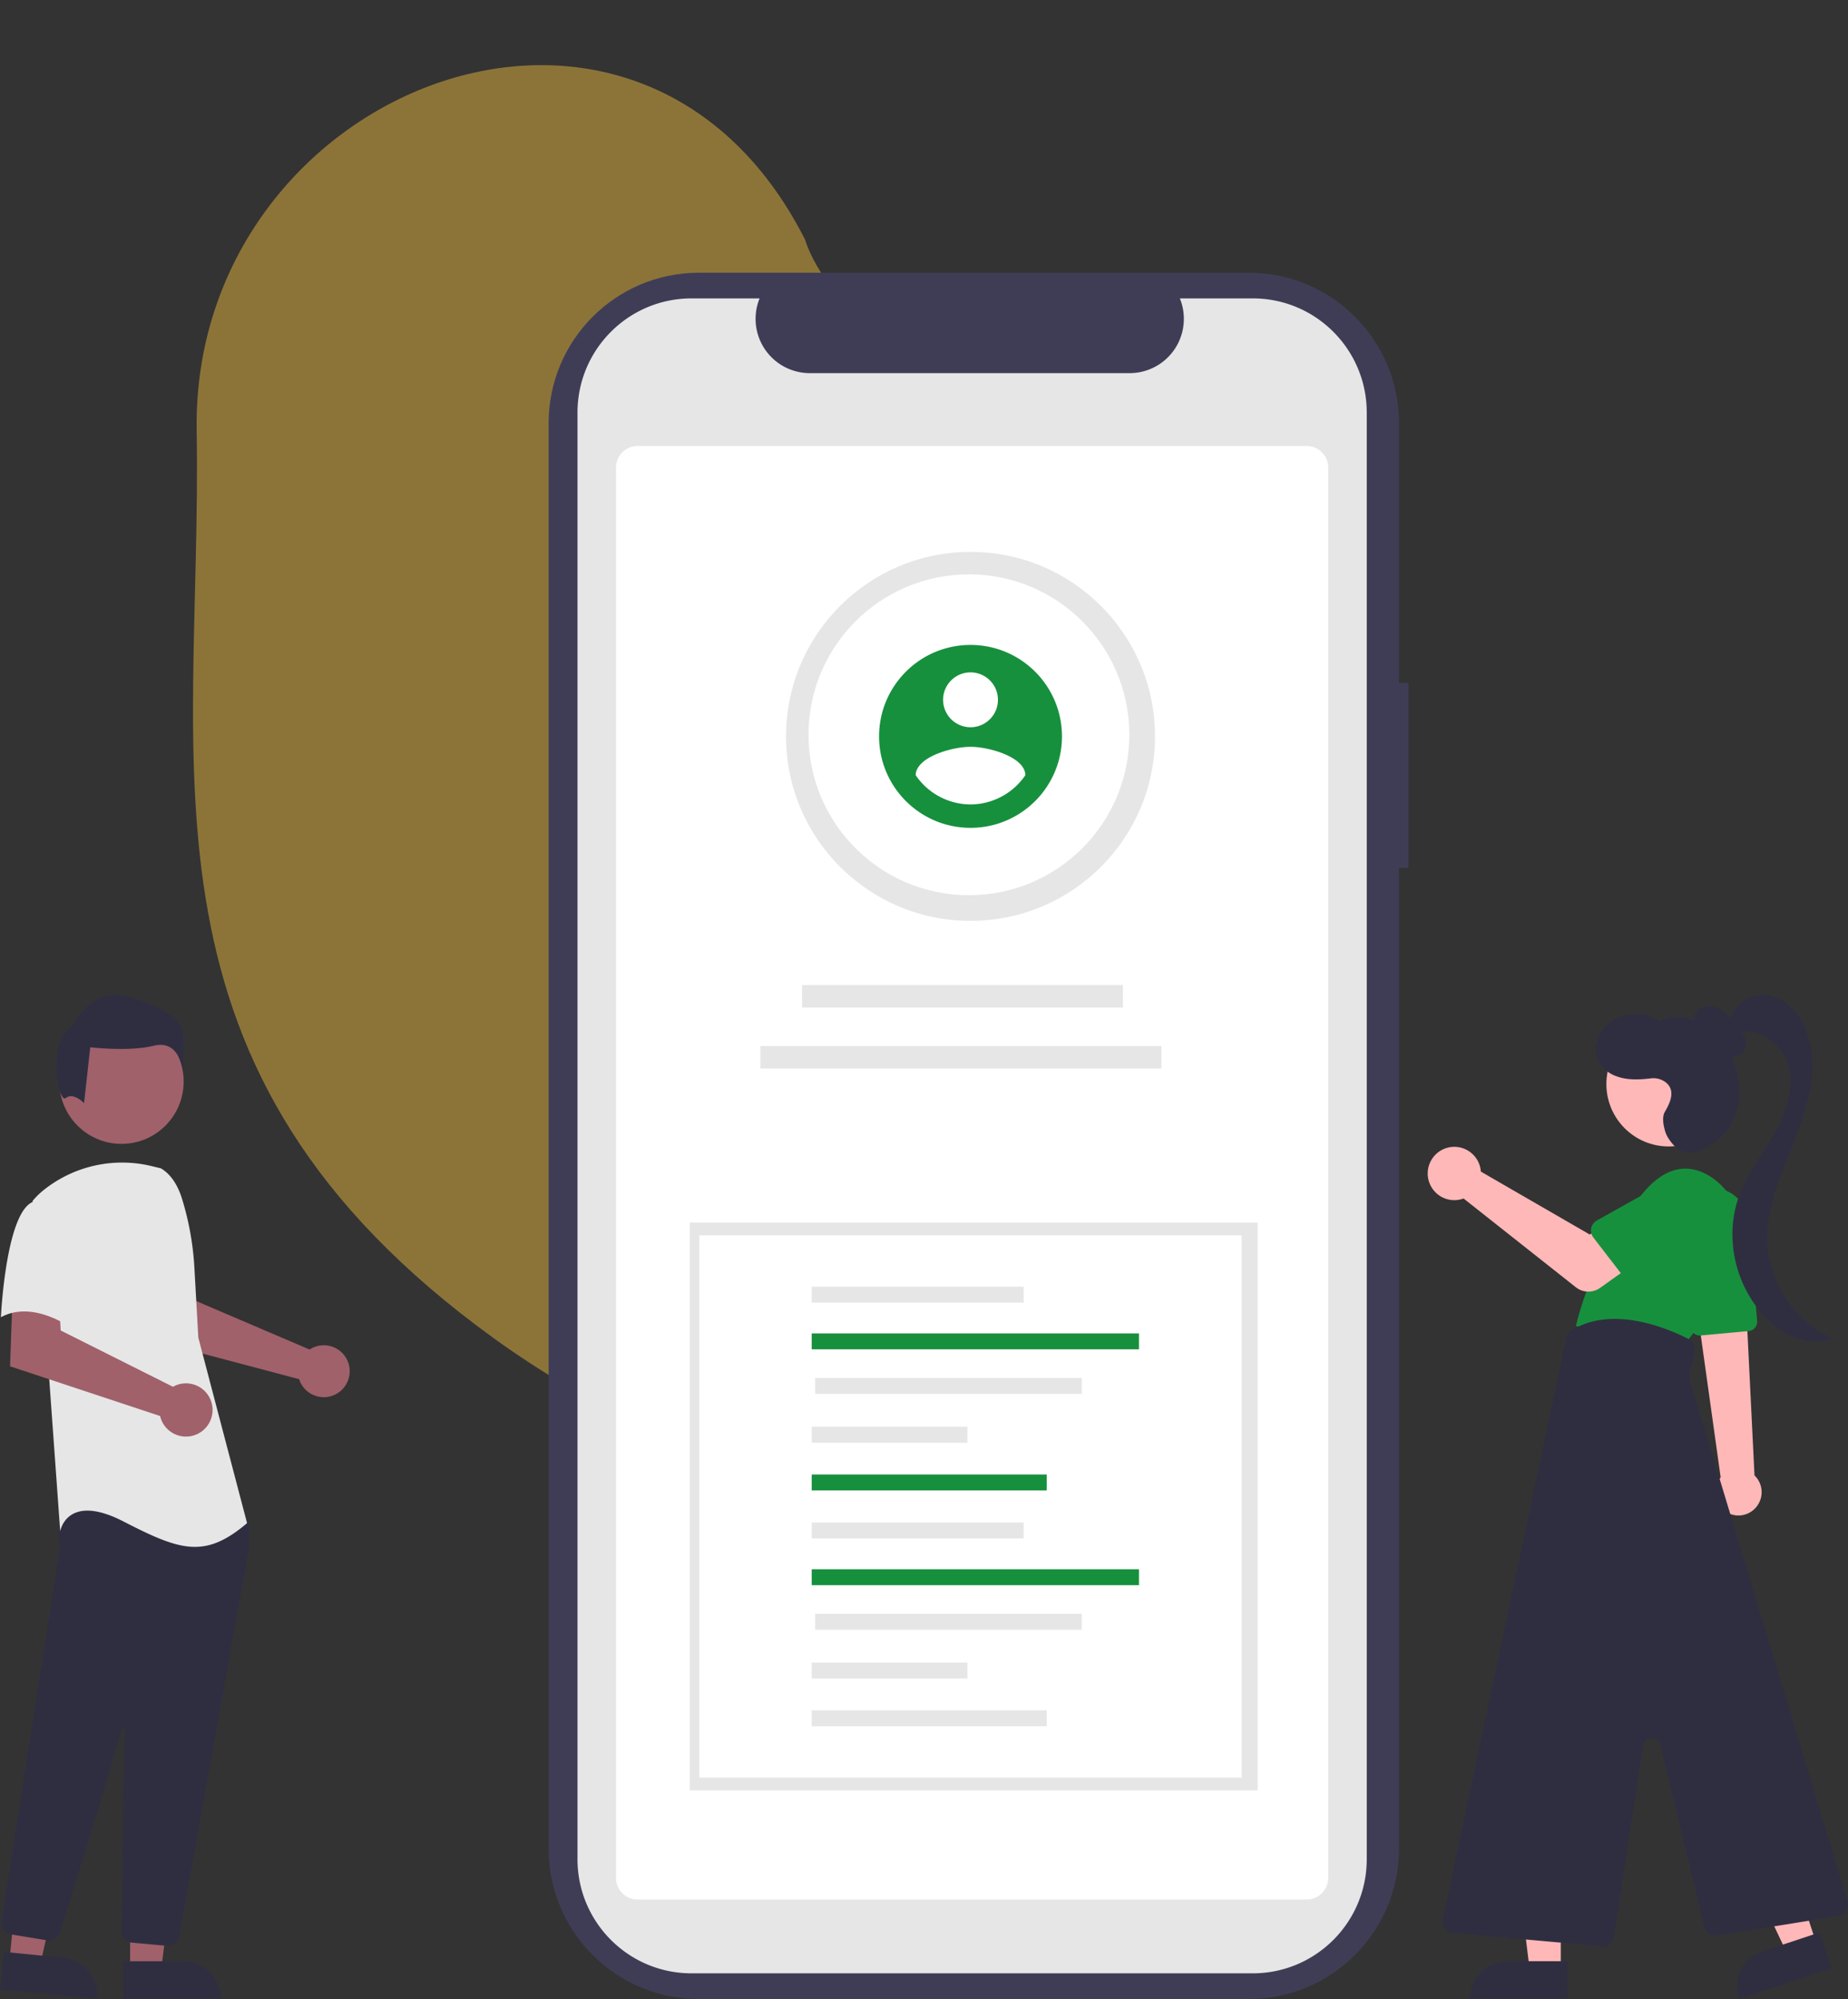 <svg width="576" height="623" viewBox="0 0 576 623" xmlns="http://www.w3.org/2000/svg">
    <rect x="0" y="0" width="576" height="623" fill="#333333" stroke="none"/>
    <g fill="none" fill-rule="evenodd">
        <path d="M400.966 327.817c8.362 140.461-131.049 173.076-246.967 89.324-115.946-83.776-90.95-176.422-92.697-282.856C59.532 27.83 198.909-28.078 250.918 74.662c13.018 42.144 141.687 112.71 150.048 253.155z" fill-opacity=".495" fill="#E7B63F"/>
        <g transform="translate(0 85)" fill-rule="nonzero">
            <path d="M439 127.85h-2.953V46.87c0-25.886-20.964-46.87-46.824-46.87H217.824C191.964 0 171 20.984 171 46.87v444.26c0 25.886 20.964 46.87 46.824 46.87h171.402c25.86 0 46.824-20.984 46.824-46.87V185.493H439v-57.643z" fill="#3F3D56"/>
            <path d="M426 43.57v450.862c-.003 19.64-15.897 35.56-35.508 35.568H215.53c-19.62 0-35.526-15.924-35.53-35.572V43.57C180.006 23.924 195.912 8 215.53 8h21.223a16.941 16.941 0 0 0 1.628 15.809 16.884 16.884 0 0 0 13.998 7.48h99.747a16.884 16.884 0 0 0 13.997-7.482A16.936 16.936 0 0 0 367.748 8h22.734c19.61 0 35.507 15.92 35.515 35.56l.003.01z" fill="#E6E6E6"/>
            <path d="M407.285 507h-208.57c-3.707 0-6.71-3.016-6.715-6.732V60.732c.004-3.716 3.008-6.732 6.715-6.732h208.57c3.707 0 6.71 3.016 6.715 6.732v439.536c-.004 3.716-3.008 6.732-6.715 6.732z" fill="#FFF"/>
            <circle fill="#E6E6E6" cx="302.5" cy="144.5" r="57.5"/>
            <circle fill="#FFF" cx="302" cy="144" r="50"/>
            <path d="M302.5 116c-15.74 0-28.5 12.76-28.5 28.5s12.76 28.5 28.5 28.5 28.5-12.76 28.5-28.5-12.76-28.5-28.5-28.5zm0 8.55a8.55 8.55 0 1 1 0 17.1 8.55 8.55 0 0 1 0-17.1zm0 41.16a20.762 20.762 0 0 1-17.1-9.125c.136-5.7 11.4-8.838 17.1-8.838 5.7 0 16.963 3.138 17.1 8.838a20.796 20.796 0 0 1-17.1 9.128v-.003z" fill="#17903D"/>
            <path fill="#E6E6E6" d="M250 222h100v7H250zM237 241h125v7H237zM215 296h177v177H215z"/>
            <path fill="#FFF" d="M218 300h169v169H218z"/>
            <path fill="#E6E6E6" d="M253 316h66.053v4.963H253z"/>
            <path fill="#17903D" d="M253 330.569h102v4.963H253z"/>
            <path fill="#E6E6E6" d="M254.06 344.444h83.128v4.963H254.06zM253 359.667h48.529v4.963H253z"/>
            <path fill="#17903D" d="M253 374.537h73.242v4.963H253z"/>
            <path fill="#E6E6E6" d="M253 389.5h66.053v4.963H253z"/>
            <path fill="#17903D" d="M253 404.069h102v4.963H253z"/>
            <path fill="#E6E6E6" d="M254.06 417.943h83.128v4.963H254.06zM253 433.167h48.529v4.963H253zM253 448.037h73.242V453H253z"/>
            <g transform="translate(445 225)">
                <path d="M103.106 158.672a7.21 7.21 0 0 1-6.23 3.64 7.21 7.21 0 0 1-6.26-3.588 7.24 7.24 0 0 1 .697-8.277l-6.066-43.329-.182-1.298-1.232-8.841-.182-1.275.672.032 11.753.538 3.152.143.395 8.066 2.235 45.347a7.228 7.228 0 0 1 1.248 8.842z" fill="#FFB8B8"/>
                <path d="m85.1 106.213 14.925-1.372a2.95 2.95 0 0 0 2.657-3.195l-2.764-31.102c-.556-6.238-6.053-10.843-12.278-10.286-6.225.557-10.82 6.065-10.265 12.303.02.214.044.428.076.64l4.475 30.507a2.944 2.944 0 0 0 3.174 2.505z" fill="#17903D"/>
                <path d="M96.413 81.087c3.102-8.805-.023-18.603-7.646-23.974-5.628-3.859-13.33-5.244-21.623 4.65-16.588 19.789-20.932 41.556-20.932 41.556l33.965 5.54s11.55-14.148 16.236-27.772z" fill="#17903D"/>
                <path fill="#FFB8B8" d="M41.478 303.99h-9.684l-4.607-37.43h14.292z"/>
                <path d="M13.12 313h30.435v-11.784H24.88c-6.495 0-11.76 5.276-11.76 11.784z" fill="#2F2E41"/>
                <path fill="#FFB8B8" d="m121.095 295.526-9.195 3.046-16.098-34.09 13.57-4.496z"/>
                <path d="m96.99 313 28.897-9.571-3.69-11.189-17.733 5.874c-2.961.98-5.412 3.1-6.814 5.891a11.806 11.806 0 0 0-.66 8.995z" fill="#2F2E41"/>
                <ellipse fill="#FFB8B8" cx="75.091" cy="27.857" rx="19.401" ry="19.441"/>
                <path d="m58.104 293.57 8.993-59.48a2.767 2.767 0 0 1 2.613-2.352 2.765 2.765 0 0 1 2.808 2.115l13.695 56.684a3.58 3.58 0 0 0 4.019 2.68l37.777-6.085a3.554 3.554 0 0 0 2.45-1.629 3.568 3.568 0 0 0 .388-2.922L81.588 119.84a2.776 2.776 0 0 1-.048-1.425l1.64-7.124a3.552 3.552 0 0 0-1.838-3.968c-6.708-3.43-23.697-10.56-36.518-2.75a3.602 3.602 0 0 0-1.642 2.317L4.7 288.129a3.568 3.568 0 0 0 .617 2.857 3.553 3.553 0 0 0 2.543 1.432l46.412 4.165a3.563 3.563 0 0 0 3.83-3.013h.001zM87.955 14.122a14.685 14.685 0 0 1-3.835-3.34 4.995 4.995 0 0 1-.766-4.829c.98-2.167 3.893-2.85 6.15-2.114 2.258.735 4.001 2.51 5.65 4.221 1.453 1.504 2.948 3.08 3.634 5.059.686 1.978.335 4.486-1.38 5.687-1.682 1.178-4.1.696-5.718-.57-1.618-1.264-2.62-3.141-3.574-4.962l-.16.848z" fill="#2F2E41"/>
                <path d="M94.527 8.582c.107-5.477 6.338-9.405 11.72-8.434 5.38.971 9.517 5.568 11.587 10.639 4.374 10.713 1.09 22.938-3.124 33.72-4.215 10.781-9.431 21.719-8.816 33.278.848 12.729 8.583 23.97 20.154 29.287-6.073 2.759-13.332-.09-18.435-4.391-11.334-9.55-15.708-26.553-10.396-40.403 2.62-6.832 7.238-12.677 10.843-19.042 3.605-6.365 6.25-13.866 4.389-20.943-1.862-7.077-9.783-12.807-16.555-10.069l-1.367-3.642z" fill="#2F2E41"/>
                <path d="M73.928 36.484c1.69-2.863 3.396-6.623.306-9.127a6.36 6.36 0 0 0-4.779-1.266c-3.485.42-7.28.594-10.654-.675a9.995 9.995 0 0 1-5.794-5.217c-1.738-4.135.44-9.16 4.08-11.773a13.72 13.72 0 0 1 15.212-.27C77.015 6.069 82.736 6.997 87.02 9.87c4.285 2.874 7.216 7.475 8.808 12.388a23.957 23.957 0 0 1 .73 13.151 19.53 19.53 0 0 1-12.099 13.36 7.012 7.012 0 0 1-6.937-1.028s-2.673-2.34-3.51-5.156c-.644-2.167-.987-4.57-.084-6.1z" fill="#2F2E41"/>
                <path d="M16.374 53.832c.097.427.16.86.189 1.298l33.931 19.616 8.248-4.758 8.792 11.534-13.784 9.845a6.309 6.309 0 0 1-7.583-.185L11.175 63.521a8.283 8.283 0 0 1-9.137-2.337 8.325 8.325 0 0 1-1.05-9.39 8.29 8.29 0 0 1 8.393-4.306 8.3 8.3 0 0 1 6.988 6.344h.005z" fill="#FFB8B8"/>
                <path d="m51.63 75.675 10.967 14.243a3.552 3.552 0 0 0 5.37.295l12.416-12.918a9.903 9.903 0 0 0 3.912-9.085 9.892 9.892 0 0 0-5.895-7.937 9.857 9.857 0 0 0-10.124 1.393l-15.57 8.725a3.568 3.568 0 0 0-1.078 5.284h.002z" fill="#17903D"/>
            </g>
            <g transform="translate(0 225)">
                <path d="M97.615 109.97a7.96 7.96 0 0 0-1.113.621L61.108 95.465l-1.262-9.336-14.143-.087.836 21.414 46.716 12.372c.098.325.216.644.353.955a8.072 8.072 0 0 0 10.7 3.91c4.034-1.866 5.805-6.644 3.964-10.693-1.84-4.05-6.602-5.85-10.656-4.028v-.003zM40.56 304.005h9.674l4.602-37.366H40.558z" fill="#A0616A"/>
                <path d="M57.144 301.237H38.486v11.76h30.406c0-6.498-5.26-11.764-11.748-11.764v.004z" fill="#2F2E41"/>
                <path fill="#A0616A" d="m2.934 301.267 9.627.949 8.24-36.734-14.21-1.398z"/>
                <path d="M19.716 300.143 1.15 298.312 0 310.016 30.253 313a11.772 11.772 0 0 0-2.61-8.614 11.74 11.74 0 0 0-7.928-4.243z" fill="#2F2E41"/>
                <ellipse fill="#A0616A" cx="37.866" cy="27.089" rx="19.382" ry="19.408"/>
                <path d="M52.396 296.448a3.53 3.53 0 0 0 3.484-2.924c5.004-27.829 21.376-118.842 21.767-121.365a1.17 1.17 0 0 0 .013-.176v-6.786c0-.247-.076-.488-.22-.689l-2.162-3.033a1.167 1.167 0 0 0-.903-.493c-12.328-.579-52.7-2.275-54.651.165-1.959 2.45-1.263 9.882-1.105 11.347l-.008.152L.473 288.802a3.565 3.565 0 0 0 2.932 4.058l11.328 1.869a3.567 3.567 0 0 0 3.966-2.444c3.503-11.211 15.252-48.927 19.324-63.52a.395.395 0 0 1 .774.11c-.203 13.911-.695 49.404-.868 61.663l-.018 1.32a3.568 3.568 0 0 0 3.23 3.584l10.924.991c.11.01.22.015.331.015z" fill="#2F2E41"/>
                <path d="M50.167 54.128c3.382 2.013 5.406 5.713 6.568 9.482a89.94 89.94 0 0 1 3.854 21.46l1.228 21.81 15.194 57.817c-13.17 11.158-20.765 8.622-38.494-.505-17.728-9.127-19.753 3.043-19.753 3.043l-3.545-49.195-5.064-53.757a23.823 23.823 0 0 1 3.836-3.694 39.146 39.146 0 0 1 33.492-7.111l2.684.65z" fill="#E6E6E6"/>
                <path d="M55.102 121.646a8.303 8.303 0 0 0-1.184.553l-34.997-17.542-.58-9.503-14.437-.996-.773 21.66 46.768 15.488a8.282 8.282 0 0 0 15.363 2.055 8.305 8.305 0 0 0-1.037-9.375 8.278 8.278 0 0 0-9.124-2.345l.001.005z" fill="#A0616A"/>
                <path d="M10.407 64.524C1.797 67.567.28 100.536.28 100.536c10.13-5.579 22.285 3.55 22.285 3.55s2.532-8.622 5.571-19.78a19.402 19.402 0 0 0-4.051-18.257s-5.067-4.57-13.678-1.525z" fill="#E6E6E6"/>
                <path d="M20.491 32.222c2.415-1.934 5.71 1.58 5.71 1.58l1.931-17.408s12.074 1.448 19.803-.484c7.728-1.932 8.935 7.013 8.935 7.013.398-3.613.479-7.254.241-10.881-.483-4.353-6.76-8.706-17.87-11.607-11.108-2.902-16.903 9.672-16.903 9.672-7.732 3.868-4.264 24.05-1.847 22.115z" fill="#2F2E41"/>
            </g>
        </g>
    </g>
</svg>
